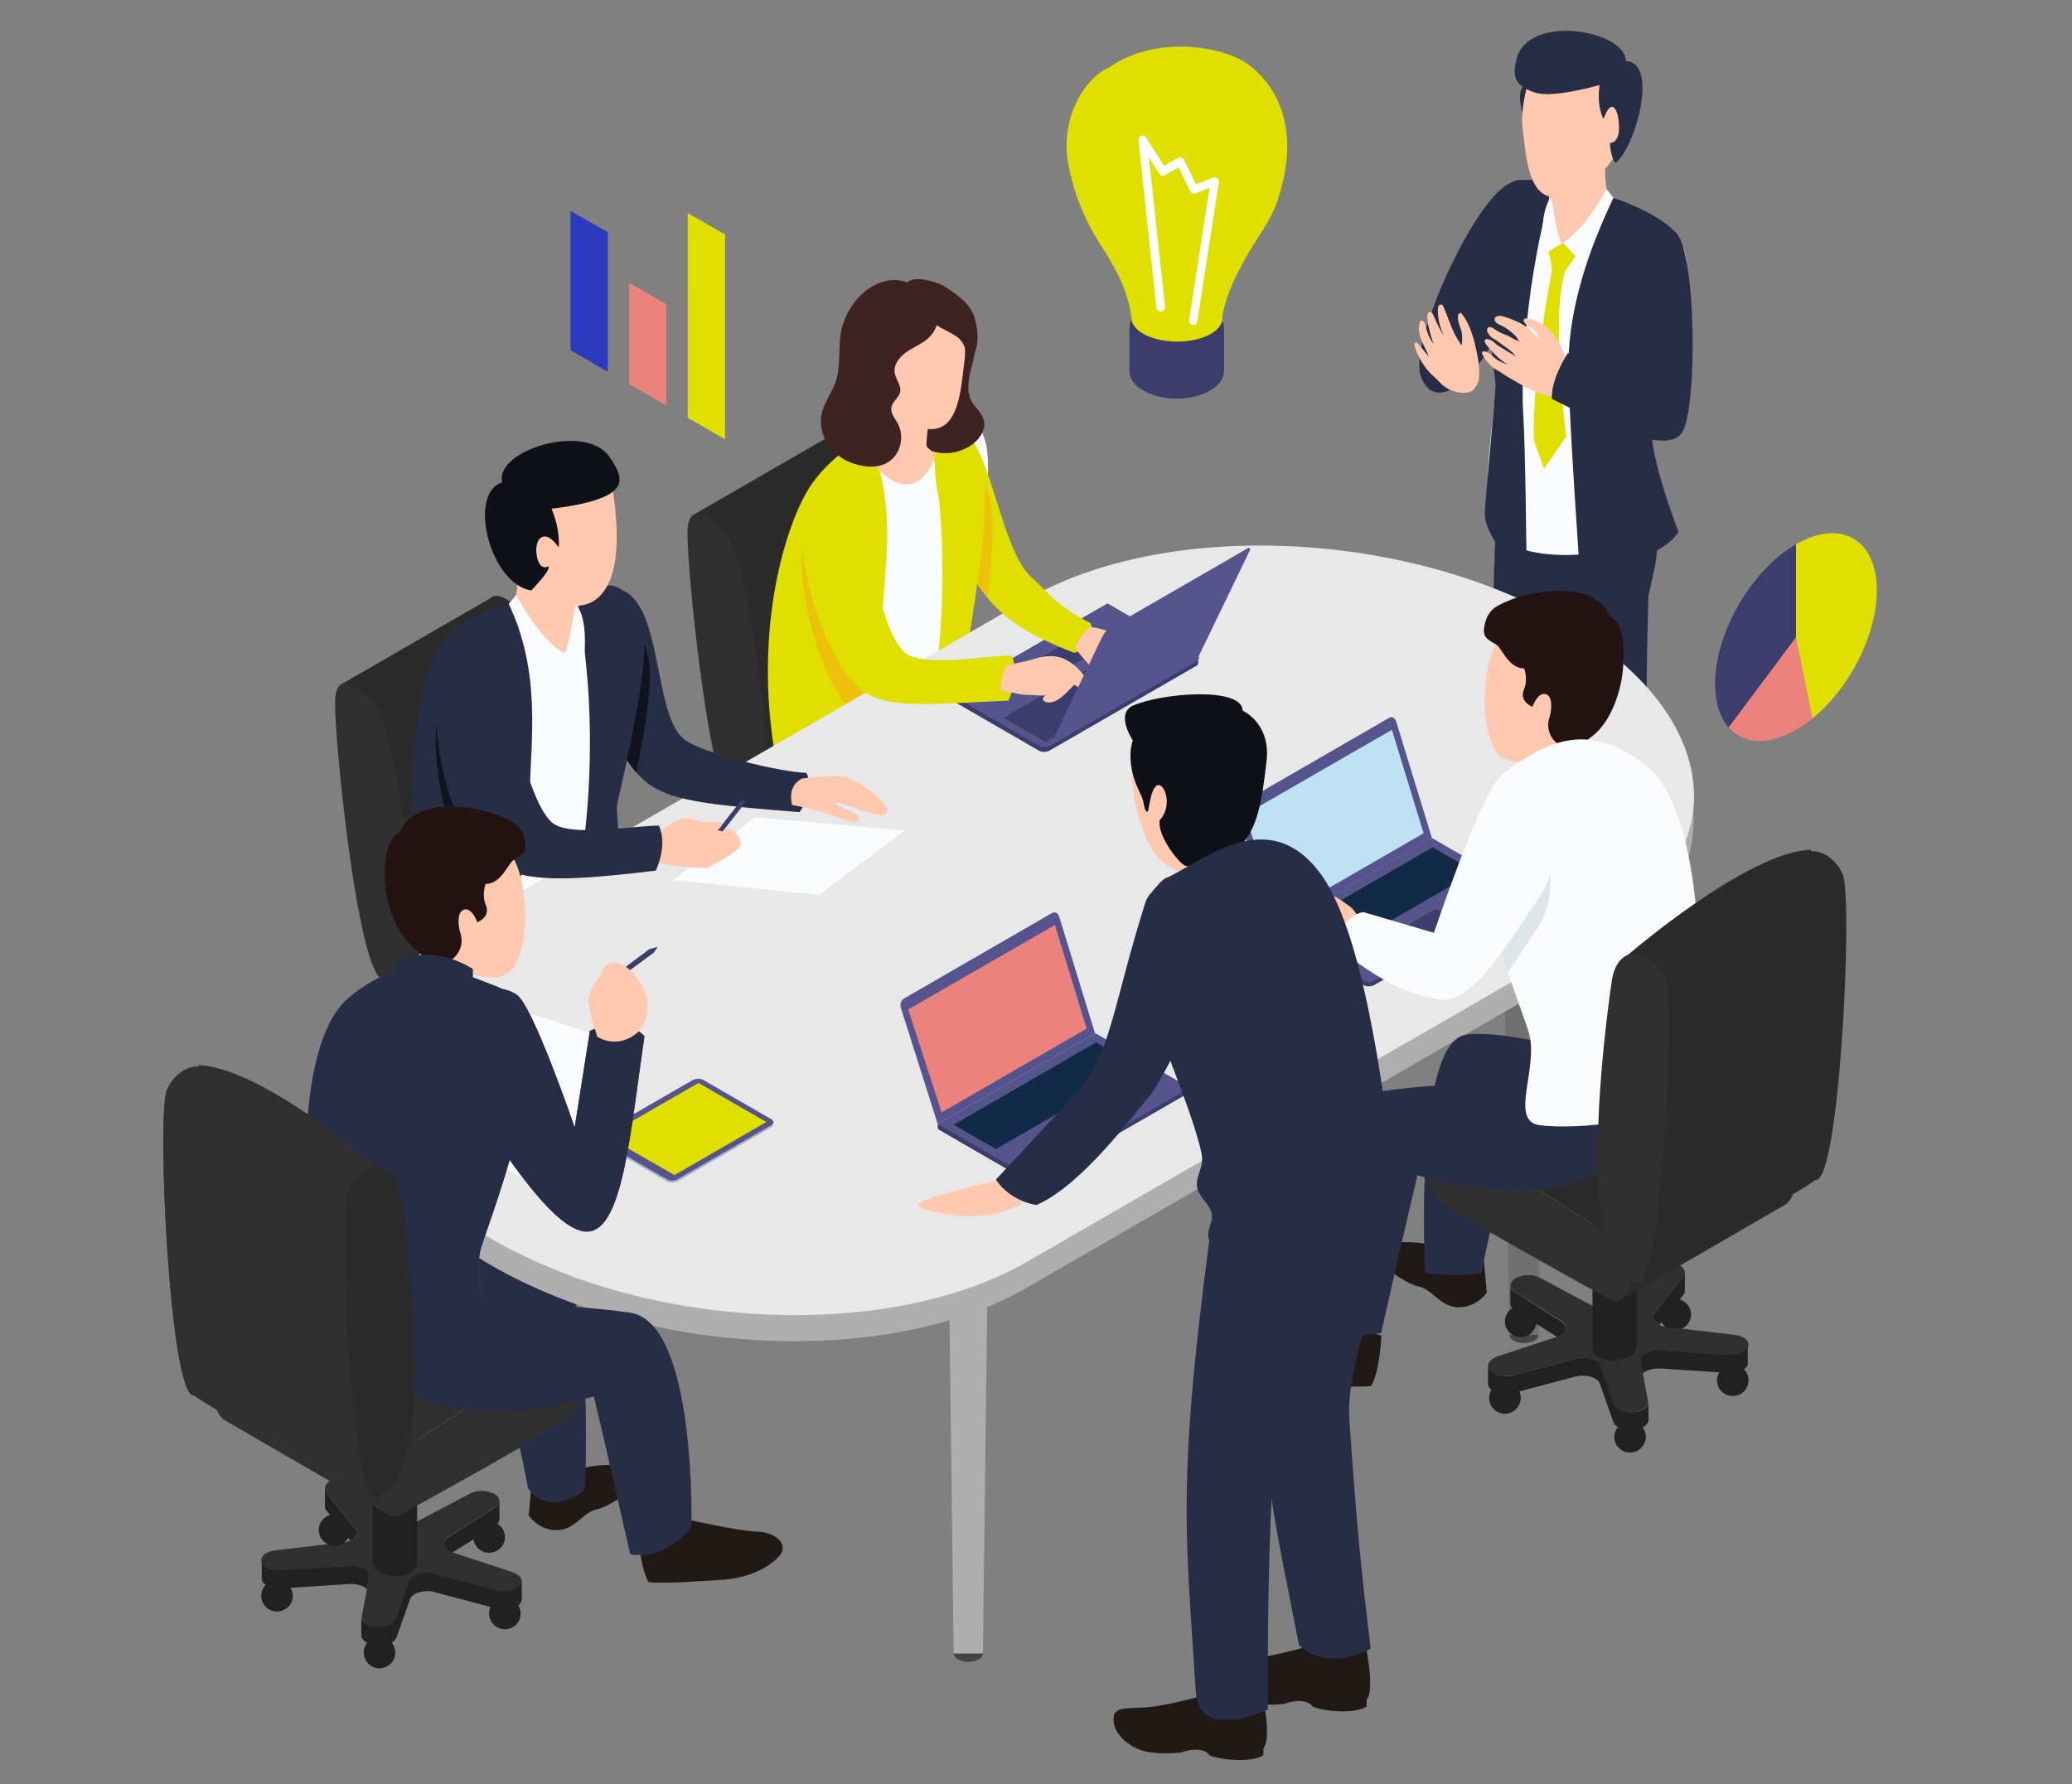 <?xml version="1.0" encoding="UTF-8"?> <!-- Generator: Adobe Illustrator 23.0.4, SVG Export Plug-In . SVG Version: 6.00 Build 0) --> <svg xmlns="http://www.w3.org/2000/svg" xmlns:xlink="http://www.w3.org/1999/xlink" id="Capa_1" x="0px" y="0px" viewBox="0 0 843 726" style="enable-background:new 0 0 843 726;" xml:space="preserve"><rect x="0" y="0" width="843" height="726" fill="#808080" stroke="none"/> <style type="text/css"> .st0{clip-path:url(#SVGID_2_);} .st1{fill-rule:evenodd;clip-rule:evenodd;fill:#211915;} .st2{fill:none;} .st3{fill-rule:evenodd;clip-rule:evenodd;fill:#303030;} .st4{fill-rule:evenodd;clip-rule:evenodd;fill:#212121;} .st5{fill-rule:evenodd;clip-rule:evenodd;fill:#3C3C6D;} .st6{fill-rule:evenodd;clip-rule:evenodd;fill:#282D46;} .st7{fill-rule:evenodd;clip-rule:evenodd;fill:#2B2B2B;} .st8{fill-rule:evenodd;clip-rule:evenodd;fill:#F9FBFC;} .st9{fill-rule:evenodd;clip-rule:evenodd;fill:#DFDF00;} .st10{fill-rule:evenodd;clip-rule:evenodd;fill:#FBD15B;} .st11{fill-rule:evenodd;clip-rule:evenodd;fill:#EDC00C;} .st12{fill:#3C3C6D;} .st13{fill-rule:evenodd;clip-rule:evenodd;fill:#56548C;} .st14{fill-rule:evenodd;clip-rule:evenodd;fill:#FFC8AF;} .st15{fill-rule:evenodd;clip-rule:evenodd;fill:#0F1119;} .st16{fill-rule:evenodd;clip-rule:evenodd;fill:#11141E;} .st17{fill:#83C9FF;} .st18{fill:#444444;} .st19{fill:#6F7070;} .st20{fill:#AEAEAF;} .st21{fill:#E8E8E8;} .st22{fill-rule:evenodd;clip-rule:evenodd;fill:#BEE1F4;} .st23{fill-rule:evenodd;clip-rule:evenodd;fill:#112B46;} .st24{fill:#F9FBFC;} .st25{fill:#A5B7C6;} .st26{fill:#56548C;} .st27{fill:#DFDF00;} .st28{fill:#FFC8AF;} .st29{fill-rule:evenodd;clip-rule:evenodd;fill:#46467C;} .st30{fill-rule:evenodd;clip-rule:evenodd;fill:#231313;} .st31{fill-rule:evenodd;clip-rule:evenodd;fill:#DCE6EA;} .st32{fill-rule:evenodd;clip-rule:evenodd;fill:#EC827D;} .st33{fill-rule:evenodd;clip-rule:evenodd;fill:#3F2323;} .st34{fill-rule:evenodd;clip-rule:evenodd;fill:#2B3BBD;} .st35{fill:#FFFFFF;} </style> <g> <defs> <rect id="SVGID_1_" x="-0.5" y="2.5" width="843.5" height="724.5"></rect> </defs> <clipPath id="SVGID_2_"> <use xlink:href="#SVGID_1_" style="overflow:visible;"></use> </clipPath> <g class="st0"> <g id="XMLID_13_"> <path id="XMLID_228_" class="st1" d="M603.5,510.7c-2.1-1.9-7.9-0.3-19.4-3.6c-11.5-3.3-23.3-1-25.3,1.8 c-2,2.8,12.7,13.6,18.3,14.6c5.6,1,8.9,8.5,16.4,8.5c7.5,0,11.4-6,11.4-6L603.5,510.7z"></path> <path id="XMLID_227_" class="st1" d="M278.5,618.1c0,0,22.4,5.1,29.6,5.2c7.2,0.1,13.3,5.2,8.8,10.1c-4.5,4.9-12.8,8.8-22.9,9.5 c-10.1,0.6-24.4,1.7-30.2,0.9c-3.7-6.7-4.1-20.5-4.1-20.5L278.5,618.1z"></path> <path id="XMLID_226_" class="st1" d="M543.2,538.3c0,0-22.4,5.1-29.6,5.2c-7.2,0.1-13.3,5.2-8.8,10.1c4.5,4.9,12.8,8.8,22.9,9.5 c10.1,0.6,24.4,1.7,30.2,0.9c3.7-6.7,4.1-20.5,4.1-20.5L543.2,538.3z"></path> <path id="XMLID_225_" class="st1" d="M216.5,601.4c2.1-1.9,7.9-0.3,19.4-3.6c11.5-3.3,23.3-1,25.3,1.8c2,2.8-12.7,13.6-18.3,14.6 s-8.9,8.5-16.4,8.5c-7.5,0-11.4-6-11.4-6L216.5,601.4z"></path> <g id="XMLID_209_"> <line id="XMLID_224_" class="st2" x1="210.2" y1="625.8" x2="210.2" y2="625.5"></line> <g id="XMLID_215_"> <path id="XMLID_223_" class="st3" d="M212.3,643.5c0,0.6-0.3,1.3-0.8,1.9c-0.7,0.8-1.9,1.4-3.2,1.8c-1.9,0.6-4.1,0.6-6.2,0.1 l-25.3-6.7c-4.2-1.1-9.1,0.3-10,2.9l-5.5,15.6c-0.7,1.9-3.6,3.3-7,3.3c-0.4,0-0.8,0-1.1,0c-2.2-0.2-4.1-1-5.1-2 c-0.5-0.5-0.8-1.1-0.9-1.7v-0.1c0-0.3,0-0.5,0-0.8l2.1-11.1l0.9-4.8c0.5-2.7-3.4-4.9-8-4.6l-27.9,1.8c-0.3,0-0.5,0-0.8,0 c-1.2,0-2.3-0.2-3.3-0.5c-2-0.6-3.4-1.7-3.8-3c-0.6-2.2,1.9-4.3,5.6-4.7l27.4-3.2c1.2-0.1,2.3-0.4,3.1-0.8 c2.4-1.1,3.4-3.1,1.9-4.9l-9.7-12.2l-1.9-2.5c-0.4-0.5-0.6-0.9-0.6-1.4c0-0.1,0-0.2,0-0.3c0-1.5,1.4-3,3.9-3.7 c3.4-1,7.6-0.3,9.5,1.7l13.9,14.1c2.3,2.3,7.7,2.8,11.1,1l20.6-10.9c1.4-0.7,3.1-1.1,4.8-1.1c1.8,0,3.7,0.4,5.1,1.2 c1.5,0.9,2.2,2,2.1,3.1c-0.1,0.9-0.7,1.9-1.9,2.6l-1.6,1l-17.2,10.8c-3.1,1.9-2.2,5,1.6,6.3c0,0,0.1,0,0.2,0.1l24.3,8 C211,640.7,212.3,642.1,212.3,643.5z"></path> <path id="XMLID_222_" class="st4" d="M142.5,626.9l-9.7-12.2c-0.4-0.5-0.6-0.9-0.6-1.4v-7.3c0.1,0.5,0.3,0.9,0.6,1.4l1.9,2.5 l9.7,12.2C145.9,623.7,144.9,625.7,142.5,626.9z"></path> <path id="XMLID_221_" class="st5" d="M190.6,627.4c0-0.1,0-0.2,0-0.3c0-0.1,0-0.3,0-0.4V627.4z"></path> <path id="XMLID_220_" class="st4" d="M150.2,641.9l-0.9,4.8c-1.4-1.4-4.1-2.2-7-2.1l-27.9,1.8c-0.3,0-0.5,0-0.8,0 c-3.5,0-6.6-1.5-7.1-3.5v-7.4c0.4,1.4,1.8,2.5,3.8,3c1,0.3,2.1,0.5,3.3,0.5c0.3,0,0.5,0,0.8,0l27.9-1.8 C146.9,637,150.8,639.2,150.2,641.9z"></path> <path id="XMLID_219_" class="st5" d="M164.8,655.8v1.3C164.6,656.7,164.6,656.3,164.8,655.8z"></path> <path id="XMLID_218_" class="st4" d="M212.3,643.5v7.4c0,0.6-0.3,1.2-0.8,1.8c-1.7,2-5.9,2.8-9.4,1.9l-25.3-6.7 c-4.2-1.1-9.1,0.3-10,2.9l-5.5,15.6c-0.7,1.9-3.6,3.3-7,3.3c-0.4,0-0.8,0-1.2-0.1c-3.3-0.3-5.8-1.9-6.1-3.8c0,0,0-0.3,0-0.7 v-6.6c0.1,0.6,0.4,1.2,0.9,1.7c1.1,1.1,2.9,1.8,5.1,2c0.4,0,0.8,0,1.1,0c3.4,0,6.3-1.4,7-3.3l5.5-15.6c0.9-2.6,5.8-4,10-2.9 l25.3,6.7c2.1,0.6,4.3,0.5,6.2-0.1c1.3-0.4,2.5-1,3.2-1.8C212,644.8,212.3,644.2,212.3,643.5z"></path> <path id="XMLID_217_" class="st4" d="M203.2,611v7.2c0,1-0.6,2-1.9,2.8l-17.2,10.8c-3.9-1.3-4.7-4.4-1.6-6.3l17.2-10.8l1.6-1 C202.5,612.9,203.1,611.9,203.2,611z"></path> <line id="XMLID_216_" class="st2" x1="190.6" y1="627.4" x2="190.6" y2="627.4"></line> </g> <path id="XMLID_214_" class="st4" d="M211.8,657.1c-0.2,3.5-3.3,6.1-6.8,5.9c-3.5-0.2-6.2-3.3-6-6.8c0.2-3.5,3.3-6.1,6.8-5.9 C209.4,650.6,212.1,653.6,211.8,657.1z"></path> <path id="XMLID_213_" class="st4" d="M160.8,673c-0.2,3.5-3.3,6.1-6.8,5.9c-3.5-0.2-6.2-3.3-6-6.8c0.2-3.5,3.3-6.1,6.8-5.9 C158.4,666.4,161.1,669.5,160.8,673z"></path> <path id="XMLID_212_" class="st4" d="M119.1,649.9c-0.2,3.5-3.3,6.1-6.8,5.9c-3.5-0.2-6.2-3.3-6-6.8c0.2-3.5,3.3-6.1,6.8-5.9 C116.7,643.4,119.3,646.4,119.1,649.9z"></path> <path id="XMLID_211_" class="st4" d="M142.5,623.1c-0.2,3.5-3.3,6.1-6.8,5.9c-3.5-0.2-6.2-3.3-6-6.8c0.2-3.5,3.3-6.1,6.8-5.9 C140.1,616.6,142.7,619.6,142.5,623.1z"></path> <path id="XMLID_210_" class="st4" d="M205.4,626c-0.2,3.5-3.3,6.1-6.8,5.9c-3.5-0.2-6.2-3.3-6-6.8c0.2-3.5,3.3-6.1,6.8-5.9 C203,619.4,205.7,622.5,205.4,626z"></path> </g> <path id="XMLID_208_" class="st4" d="M169.7,635.6c0,8.4-18,6.8-18,0v-58.7h18V635.6z"></path> <path id="XMLID_207_" class="st5" d="M147.7,523.8c0,0,51.5-17.7,73.3-15.1c21.8,2.6,16.9,97,16.9,97s-11.6,2-23,0 c-4.9-26.2-12.8-55-12.8-55s-47.4,13.7-54.5,6.9C140.6,550.6,147.7,523.8,147.7,523.8z"></path> <path id="XMLID_206_" class="st6" d="M147.7,523.8c0,0,51.5-17.7,73.3-15.1c21.8,2.6,16.9,97,16.9,97c-1.8,3.5-16,10.8-23,0 c-4.9-26.2-12.8-55-12.8-55s-47.4,13.7-54.5,6.9C140.6,550.6,147.7,523.8,147.7,523.8z"></path> <g id="XMLID_203_"> <path id="XMLID_205_" class="st3" d="M232,576.5c-4.6,4.3-59.4,34.6-69.6,40.2c-1.3,0.7-2.8,0.8-4,0c0,0,0,0,0,0l0,0 c-5.7-3.6-8.5-16.5,2.5-24.7c3.2-2.4,61.6-41.7,70.9-39h0c0.1,0,0.2,0.1,0.3,0.1c0.3,0.1,0.6,0.3,0.8,0.6 C237.3,557.4,236.7,572,232,576.5z"></path> <path id="XMLID_204_" class="st3" d="M231.7,553c-9.3-2.7-67.7,36.6-70.9,39c-11,8.2-8.2,21.1-2.5,24.7l-64.9-37.6l-2.2-1.3 l-0.1,0c-5.1-4.3-7.1-16.3,3.3-24.1c3.3-2.4,63-42.6,71.2-38.9l0.6,0.3L231.7,553z"></path> </g> <g id="XMLID_200_"> <path id="XMLID_202_" class="st7" d="M375.6,286.4c-1.7-13.8-8.2-97.4-20.4-107c0,0-8.3-8.8-12.1-5.1l0,0l-60.8,35.1l2.8,37.8 l26.4,86.5l58.9-34l0,0C374.2,298.6,376.5,293.7,375.6,286.4z"></path> <path id="XMLID_201_" class="st3" d="M293.6,215c12.2,9.5,18.7,93.1,20.4,107c1.7,13.8-8.2,19.4-17.2,5.3 c-9-14.1-17.1-93.8-17.1-110.4C279.8,200.3,293.6,215,293.6,215z"></path> </g> <path id="XMLID_199_" class="st8" d="M392.2,169.1c-17-0.8-45.9,19.3-58.9,35.8c-13.1,16.5-5,34.4-0.6,52 c4.4,17.7-2.4,61.9-2.4,66.1c20.1,13.5,68.6,15.4,74.2-4.5c2.4-21.7-13.5-44.5-13.7-57.2C391.5,234.1,414.7,177.3,392.2,169.1z"></path> <path id="XMLID_198_" class="st9" d="M377.3,173.1c8.8,38.4,6.1,80,4.1,96.3c-2,16.3-2.3,70.5-2.3,70.5 c13.1-6.6,19.4-18.9,19.7-24.5c0.3-5.6-4.8-52.6-4.4-56.4c0.4-3.8,7-40.1,6.3-59.8c-0.7-19.7-8.1-22.6-8.1-22.6l-16.8-7.5 L377.3,173.1z"></path> <path class="st10" d="M378.8,182.7l2.3,1c-0.3,1.2-0.5,2.4-0.6,3.7c0-0.2-0.1-0.5-0.1-0.7L378.8,182.7z"></path> <path id="XMLID_197_" class="st9" d="M352.7,177.1c13.1,28,6.8,53.6,6.2,76.7c-0.6,23-12.5,87.7-12.5,87.7 c-22.9-5.7-25.7-21.1-30.1-28.9c-10.6-53.8,2.8-97.6,12.7-113.7C336.8,186.1,352.7,177.1,352.7,177.1z"></path> <path class="st11" d="M338.4,212.7c-21.2-5.3-10.5,44.7-0.1,64.6c5.3,10,9.4,15.9,15.8,19.1c2.1-13.5,3.9-27.3,4.6-37.1 C353.3,241.2,349.1,218,338.4,212.7z"></path> <polygon id="XMLID_196_" class="st12" points="250.9,394.7 262.8,386.3 266.8,386.3 265.1,388.9 252.3,397.7 "></polygon> <g id="XMLID_193_"> <path id="XMLID_195_" class="st7" d="M232.1,355.5c-1.7-13.8-8.2-97.4-20.4-107c0,0-8.3-8.8-12.1-5.1l0,0l-60.8,35.1l2.8,37.8 l26.4,86.5l58.9-34l0,0C230.7,367.8,233,362.8,232.1,355.5z"></path> <path id="XMLID_194_" class="st3" d="M150.2,284.2c12.2,9.5,18.7,93.1,20.4,107c1.7,13.8-8.2,19.4-17.2,5.3 c-9-14.1-17.1-93.8-17.1-110.4C136.3,269.4,150.2,284.2,150.2,284.2z"></path> </g> <path id="XMLID_192_" class="st6" d="M613.6,75c-14.1,7-40.1,64.2-35.7,77.6c4.4,13.4,16.5,6,24.7-5.7 c11.4-16.3,22.8-51.6,21.4-60.4C622.6,77.7,613.6,75,613.6,75z"></path> <g id="XMLID_174_"> <g id="XMLID_178_"> <g id="XMLID_180_"> <path id="XMLID_191_" class="st13" d="M617.1,371.8c0,0-21.9,25.6-27.7,27.3c-5.8,1.7-0.6,7.7,3.9,8.2s18.7-0.1,22.9-4.2 c4.2-4.1,15.9-8.4,15.9-8.4c0-13.3-3.2-21.6-3.2-21.6L617.1,371.8z"></path> <path id="XMLID_190_" class="st6" d="M609.5,191.1c0,0-2.8,56.6-1.8,75.2c1,18.6,5.6,110.7,5.6,110.7c12,2.6,19.6,0,19.6,0 c3.9-70.6,3.8-91,5-101.5c1.1-10.5,2.5-41,2.5-41c8.4-17.5-0.4-40.2-4.6-45.7C631.6,183.3,609.5,191.1,609.5,191.1z"></path> <path id="XMLID_189_" class="st13" d="M652.9,396.1c-0.7,10.3-4.5,22.5-5.4,28.7c-0.9,6.2,1.3,9.7,2.7,11.7 c1.4,2,18.9-3.8,21.3-10.5c2.4-6.7-2.5-12.6-2.9-25.3C663,390.6,652.9,396.1,652.9,396.1z"></path> <path id="XMLID_188_" class="st6" d="M627.6,195.5c0,0,3,51.5,7.8,68.7c4.7,17.2,9,67.5,11,76.3s4.5,63,4.5,63 c10.9,2.7,19.4,0,19.4,0c-0.2-50.8,1-92,0-106c-1-13.9,0.4-55.2,0.4-55.2c4.5-19.2,4.8-21.7,0-34.4 C666,195.1,645.5,185,627.6,195.5z"></path> <path id="XMLID_187_" class="st8" d="M617.7,73.3c15.8-0.7,52.4,7.5,64.5,22.9c12.1,15.4-5.4,42.5-9.6,58.9s1.9,57.5,1.9,61.4 c-18.7,12.4-63.8,14-68.8-4.5c-2.1-20.1,2.5-44,2.8-55.8C607.8,130.9,596.8,80.8,617.7,73.3z"></path> <path id="XMLID_186_" class="st6" d="M631.3,77c-10.2,35.7-12.6,75.8-11.6,90.9c1,15.2,1.4,64.1,1.4,64.1 c-11.8-6.2-17-17.6-17-22.8s4.5-49.5,4.3-53.1c-0.1-3.6-6-44.3-4.3-62.5c1.7-18.3,13.6-20.4,13.6-20.4h15.2L631.3,77z"></path> <path id="XMLID_185_" class="st6" d="M621.5,34c-7,2.2,0,18,0,18V34z"></path> <path id="XMLID_184_" class="st14" d="M621.1,36c0,0-2.6,9.3-1.6,16.5s1.6,21.5,8,26.1c6.4,4.6,15.5-0.7,21.6-5.9 c6.1-5.1,12.5-14.6,12.6-26.1c0.1-11.5-4.3-25.5-20.9-24.8C624.3,22.6,621.1,36,621.1,36z"></path> <path id="XMLID_183_" class="st14" d="M653.2,62.5c0,0-1.3,14.8,2.6,20.2c0.3,3.6-10.1,19-20.5,16.3c-6-1.6-5.3-8.6-5.3-8.6 c0.6-5.4,0-18.3,0-18.3L653.2,62.5z"></path> <path id="XMLID_182_" class="st6" d="M617.1,23.7c-2.4,8.5,0.3,11.6,7.5,14c7.2,2.4,26.2-3.1,26.2-3.1 c-1.3,9.1,1.6,13.8,1.6,13.8c3.2-8.9,6-4.4,6.3,2.8c0.3,7.2-3.7,7-3.7,7c0.3,6,2.2,8.1,2.2,8.1c7.7-5.3,18.1-40.7,4.3-41.5 C661.2,12.3,622.1,5.5,617.1,23.7z"></path> <path id="XMLID_181_" class="st6" d="M656.4,80.4c-12.3,25.9-18.7,49.6-18.3,70.9c0.4,21.4,4.8,83.6,4.8,83.6 c21.3-5.2,35.8-11.2,40-18.5c-9.1-24.1-12.5-40.3-10.6-47.1c1.9-6.8,18-59.1,9.6-74.6C674,86.2,656.4,80.4,656.4,80.4z"></path> </g> <path id="XMLID_179_" class="st8" d="M653.7,76.9c0.1,0.4,2.7,3.5,2.7,3.5s-5.3,11.6-7.3,16.8s-7,9.4-7,9.4l-6.9-7.5 C644.8,94,653.7,76.9,653.7,76.9z"></path> </g> <path id="XMLID_177_" class="st8" d="M630.9,80.7c0.6-0.8,2.1,14.5,4.4,18.4c-4.4,4.2-7.1,5.3-7.1,5.3S625.6,87.2,630.9,80.7z"></path> <path id="XMLID_176_" class="st9" d="M635.9,98.8l-5.9,3.6c1.4,4.8,1.4,7.8,1.4,7.8h5.5l4.1-5.9L635.9,98.8z"></path> <path id="XMLID_175_" class="st9" d="M631.4,110.2c-8.2,42.6-7.4,68.9-7.4,68.9l4.2,11.7l9-13.1c0,0-6.5-50-0.3-67.5 C633.5,108,631.4,110.2,631.4,110.2z"></path> </g> <path id="XMLID_173_" class="st8" d="M248.7,238.3c-17-0.8-54.2,10.9-67.3,27.3c-13.1,16.5,3.4,42.8,7.8,60.4 c4.4,17.7-2.4,61.9-2.4,66.1c20.1,13.5,68.6,15.4,74.2-4.5c2.4-21.7-13.5-44.5-13.7-57.2C248.1,303.3,271.2,246.5,248.7,238.3z"></path> <path id="XMLID_172_" class="st6" d="M233.9,242.2c8.8,38.4,6.1,80,4.1,96.3c-2,16.3-2.3,70.5-2.3,70.5 c13.1-6.6,19.4-18.9,19.7-24.5c0.3-5.6-4.8-52.6-4.4-56.4c0.4-3.8,12-48.2,11.3-67.9c-0.7-19.7-13.5-22-13.5-22l-16.4-0.1 L233.9,242.2z"></path> <path id="XMLID_171_" class="st14" d="M249.2,198.4c0,0,1.5,9.9,1.7,17.7c0.3,12.7-1.9,23.2-8.8,28.1c-6.9,4.9-19.5,1.7-26-3.9 c-6.5-5.6-10.5-18.4-10.6-30.7c-0.1-12.3,4.8-27.4,22.6-26.6C245.9,183.8,249.2,198.4,249.2,198.4z"></path> <path id="XMLID_170_" class="st14" d="M210.6,226.5c0,0,1.3,15.9-2.9,21.7c-0.3,3.9,10.8,20.5,22,17.7c6.5-1.7,5.8-9.2,5.8-9.2 c-0.7-5.8,0.1-19.8,0.1-19.8L210.6,226.5z"></path> <path id="XMLID_169_" class="st15" d="M247.8,185.7c-9.9-13.8-46.6-2.4-43.5,10.6c-14.2,4.5-5,41.2,11.8,44c0,0,7.8-7.8,7.1-9.8 c-1.6,0.7-3.7,0.7-4.7-3.8c-1.6-7.5,3.1-12.4,8.8-3.9c0,0,0.9-6.7-2.9-15.8c0,0,19-1.8,25.2-7.1 C252.9,197,253.4,193.5,247.8,185.7z"></path> <path id="XMLID_168_" class="st6" d="M207,245.7c13.1,28,9.1,54.2,8.5,77.2c-0.6,23-12.5,87.7-12.5,87.7 c-22.9-5.7-25.7-21.1-30.1-28.9c-10.6-53.8-3.6-103,6.3-119.1C187,249.9,207,245.7,207,245.7z"></path> <path class="st16" d="M215.1,328.9c-6.7-19-12.4-45.3-23.7-50.8c-21.2-5.3-14.9,47.7-4.5,67.6c6.3,12.1,12.7,18.7,23.2,21.8 C212.4,353.6,214.4,339.2,215.1,328.9z"></path> <path id="XMLID_167_" class="st8" d="M210,242c-0.1,0.5-3,3.7-3,3.7s5.7,12.6,7.7,18.1c2,5.5,7.5,10.2,7.5,10.2l7.5-8.1 C219.4,260.5,210,242,210,242z"></path> <path id="XMLID_166_" class="st8" d="M234.5,246.1c-0.7-0.9-2.4,15.7-4.9,19.8c4.7,4.5,7.6,5.7,7.6,5.7S240.2,253.2,234.5,246.1z "></path> <g id="XMLID_131_"> <polygon id="XMLID_165_" class="st17" points="206,391 394.6,499.9 628.1,365 439.5,256.1 "></polygon> <g id="XMLID_163_"> <path id="XMLID_164_" class="st17" d="M219.9,394.3c-3.2,1.8-8.3,1.8-11.5,0c-3.2-1.8-3.2-4.8,0-6.7c3.2-1.8,8.3-1.8,11.5,0 C223.1,389.5,223.1,392.5,219.9,394.3z"></path> </g> <g id="XMLID_159_"> <path id="XMLID_162_" class="st17" d="M625.8,368.3c-3.2,1.8-8.3,1.8-11.5,0c-3.2-1.8-3.2-4.8,0-6.7c3.2-1.8,8.3-1.8,11.5,0 C628.9,363.5,628.9,366.5,625.8,368.3z"></path> <path id="XMLID_161_" class="st18" d="M624.2,545.6c-2.3,1.3-6.1,1.3-8.4,0c-2.3-1.3-2.3-3.5,0-4.9c2.3-1.3,6.1-1.3,8.4,0 C626.5,542.1,626.5,544.3,624.2,545.6z"></path> <polygon id="XMLID_160_" class="st19" points="611.8,365 614,543.2 625.9,543.2 628.1,365 "></polygon> </g> <g id="XMLID_155_"> <path id="XMLID_158_" class="st17" d="M399.8,498.1c-3.2,1.8-8.3,1.8-11.5,0c-3.2-1.8-3.2-4.8,0-6.7c3.2-1.8,8.3-1.8,11.5,0 S402.9,496.2,399.8,498.1z"></path> <path id="XMLID_157_" class="st18" d="M398.2,675.3c-2.3,1.3-6.1,1.3-8.4,0c-2.3-1.3-2.3-3.5,0-4.9c2.3-1.3,6.1-1.3,8.4,0 C400.5,671.8,400.5,674,398.2,675.3z"></path> <polygon id="XMLID_156_" class="st20" points="385.8,494.7 388,672.9 399.9,672.9 402.1,494.7 "></polygon> </g> <g id="XMLID_151_"> <path id="XMLID_154_" class="st17" d="M445,264.2c-3.2,1.8-8.3,1.8-11.5,0c-3.2-1.8-3.2-4.8,0-6.7c3.2-1.8,8.3-1.8,11.5,0 C448.1,259.3,448.1,262.3,445,264.2z"></path> <path id="XMLID_153_" class="st17" d="M443.4,441.4c-2.3,1.3-6.1,1.3-8.4,0c-2.3-1.3-2.3-3.5,0-4.9c2.3-1.3,6.1-1.3,8.4,0 C445.7,437.9,445.7,440.1,443.4,441.4z"></path> <polygon id="XMLID_152_" class="st17" points="431,260.8 433.2,439 445.1,439 447.3,260.8 "></polygon> </g> <g id="XMLID_137_"> <path id="XMLID_150_" class="st20" d="M689,324c-0.1,20.4-12.4,39.9-37.6,54.4L417.8,513.3c-55.8,32.2-153.3,28.2-217.8-9h0 c-34.5-19.9-52.5-45.3-53.3-69.6l0-0.1l0,10.7l0,0c0.7,24.3,18.7,49.7,53.3,69.7l0,0c64.5,37.2,162,41.3,217.8,9l233.6-134.9 c25.2-14.6,37.6-34.1,37.6-54.5l0,0L689,324L689,324z"></path> <path id="XMLID_149_" class="st21" d="M200.2,504.4L200.2,504.4c64.5,37.2,162,41.3,217.8,9l233.6-134.9 c25.2-14.6,37.6-34,37.6-54.4c0.1-24.8-17.9-50.9-53.3-71.3l0,0c-64.5-37.2-162-41.3-217.8-9L184.6,378.7 c-25.9,15-38.3,35.1-37.6,56.2C147.7,459.1,165.7,484.5,200.2,504.4z"></path> <g id="XMLID_139_"> <path id="XMLID_148_" class="st5" d="M617.7,363.3L582.6,343l-59.4,34.3l-4.6,0.7v1.2c0,0.5,0.2,0.9,0.6,1.1l35.8,20.7 c1.1,0.6,3,0.5,4.2-0.2l59.4-34.3c0.8-0.4,1.1-1,1-1.6v-2L617.7,363.3z"></path> <g id="XMLID_145_"> <path id="XMLID_147_" class="st13" d="M582.6,341.1l-64,36.9l-15-47.3c-0.4-1.4,0.1-3.1,1.2-3.7l60.4-34.9 c1.1-0.6,2.3,0,2.8,1.4L582.6,341.1z"></path> <polygon id="XMLID_146_" class="st22" points="579.2,339.1 520.1,373.2 506.6,331.4 566.3,297 "></polygon> </g> <g id="XMLID_140_"> <path id="XMLID_144_" class="st13" d="M618.8,364.6l-59.4,34.3c-1.3,0.7-3.2,0.8-4.2,0.2L518.6,378l64-36.9l36.5,21.1 C620.2,362.7,620,363.8,618.8,364.6z"></path> <path id="XMLID_143_" class="st13" d="M618.8,364.6l-59.4,34.3c-1.3,0.7-3.2,0.8-4.2,0.2L518.6,378l64-36.9l36.5,21.1 C620.2,362.7,620,363.8,618.8,364.6z"></path> <polygon id="XMLID_142_" class="st23" points="600.2,354.8 542.3,388.2 525.1,378.2 582.9,344.8 "></polygon> <path id="XMLID_141_" class="st5" d="M592.2,375.6l-13.8,8c-0.8,0.5-2,0.5-2.6,0.1l-6.6-3.8c-0.7-0.4-0.6-1.1,0.2-1.5l13.8-8 c0.8-0.5,2-0.5,2.6-0.1l6.6,3.8C593,374.4,592.9,375.1,592.2,375.6z"></path> </g> </g> <path id="XMLID_138_" class="st24" d="M187.9,466.9c1.5-2.9,29-54.2,29-54.2l40.7,13.3c0,0-23.9,63.3-27.2,62 C227.3,486.6,187.9,466.9,187.9,466.9z"></path> </g> <polygon id="XMLID_136_" class="st24" points="273.9,358.1 307.2,332.6 368.1,338 333.2,364.2 "></polygon> <g id="XMLID_132_"> <path id="XMLID_135_" class="st25" d="M314.7,456.6l-0.5,0c-0.1-0.1-0.2-0.1-0.3-0.2L286,440.4c-1.1-0.6-3-0.6-4.3,0.2 l-37.8,21.8c-0.2,0.1-0.4,0.3-0.5,0.4l-0.5,0l0,1l0,0c0,0.4,0.2,0.8,0.7,1l27.9,16.1c1.1,0.6,3,0.6,4.3-0.2l37.8-21.8 c0.7-0.4,1-0.9,1-1.4l0,0V456.6z"></path> <path id="XMLID_134_" class="st26" d="M271.5,480l-27.9-16.1c-1.1-0.6-1-1.8,0.3-2.5l37.8-21.8c1.3-0.7,3.2-0.8,4.3-0.2 l27.9,16.1c1.1,0.6,1,1.8-0.3,2.5l-37.8,21.8C274.6,480.6,272.6,480.7,271.5,480z"></path> <polygon id="XMLID_133_" class="st27" points="274.4,478.2 246.7,462.3 284.2,440.7 311.8,456.6 "></polygon> </g> </g> <g id="XMLID_128_"> <path id="XMLID_130_" class="st6" d="M253.6,240.4c15.9,7.1,12.3,49.5,24.4,60.2c6.9,6,40.7,13.8,50.1,13.9 c3.7,7.6-2.8,16-2.8,16c-57.7-4.6-61.8-6-75.1-29.3C239.8,283,232.4,235.5,253.6,240.4z"></path> <path id="XMLID_129_" class="st28" d="M326.3,316.8c0,0,15.6-1.9,18.5-0.5s9.6,5.4,11.5,7.3c1.9,1.9,7.8,6.9,2.8,8.1 c-1.6,0.4-10.1-2.2-12.4-3.3c-2.4-1.1-6.7-2.3-6.7-1.3c0,1.1,10.9,3.9,9.4,6.4c-1.4,2.2-4.1,0.6-11.8-2 c-7.7-2.6-15.3-3.9-15.3-3.9C321,322.1,322.7,318.8,326.3,316.8z"></path> </g> <g id="XMLID_124_"> <path id="XMLID_127_" class="st12" d="M301.4,325.9l-11.1,14.2c-0.3,0.4-0.3,1,0.2,1.3c0.4,0.3,1,0.3,1.3-0.2l11.1-14.2 c0.3-0.4,0.3-1-0.2-1.3C302.3,325.4,301.7,325.5,301.4,325.9"></path> <path id="XMLID_126_" class="st14" d="M280.6,333c5,2.5,13.3,0.9,13.3,1.9s-1.6,3.8-5.1,3.8C285.3,338.8,280.6,333,280.6,333z"></path> <path id="XMLID_125_" class="st14" d="M266.8,340.7c2.9-3.2,10.2-10.5,16.1-6.7c5.9,3.8,9.7,3.8,11.6,4.5 c1.9-2.9,4.8-0.6,6.7,3.5c1.9,4.1-10.5,9.2-12.4,10.8c-1.9,1.6-22-1.7-22-1.7V340.7z"></path> </g> <g id="XMLID_122_"> <path id="XMLID_123_" class="st6" d="M191.5,266c15.9,7.8,20.7,56.8,32.8,68.5c6.9,6.6,34.4,1.3,43.8,1.5 c3.7,8.3-1.3,18.3-1.3,18.3c-52.9,6.3-66.4,4.9-79.8-20.6C176.6,313.7,170.3,260.7,191.5,266z"></path> </g> <path id="XMLID_121_" class="st14" d="M636.7,145c-1.6-5.1-4.6-10-9-12.9c-1.2-0.8-2.5-1.4-3.8-1.9c-0.6-0.2-1.2-0.4-1.9-0.5 c-0.5,0-1.5-0.3-1.9,0.1c-0.3,0.2-0.2,0.7-0.1,1c0.5,1.2,1.8,1.9,3,2.6c2,1.2,2.8,2.9,3.4,4.8c-1.9-2-3.7-4.1-6-5.6 c-2.3-1.5-4.8-2.5-7.4-3.4c-1.1-0.4-2.3-0.8-3.5-0.6c-1.3,0.2-1.9,1.3-1,2.4c0.8,1,2.2,1.3,3.2,1.9c1.4,0.8,2.7,1.8,3.9,2.9 c0.6,0.5,1.2,1,1.6,1.7c0.3,0.4,0.7,1.4,1.2,1.6c-1.4-0.6-2.9-1.3-4.2-2.1c-1.2-0.7-2.5-1-3.7-1.6c-1.1-0.5-2.1-1.3-3.1-1.9 c-0.6-0.3-1.3-0.6-1.8-0.3c-0.4,0.2-0.6,0.7-0.6,1.2c0,0.5,0.2,0.9,0.5,1.3c0.6,1,1.5,1.9,2.6,2.4c0.9,0.5,1.7,1.2,2.6,1.8 c1.1,0.8,2.2,1.6,3.3,2.4c0.5,0.4,1,0.9,1.5,1.3c0.4,0.4,0.9,1.1,1.3,1.4c-2.2-1.2-4.4-2.5-6.4-3.8c-0.8-0.5-1.6-1-2.3-1.7 c-0.8-0.8-1.8-1.3-2.9-1.5c-0.3-0.1-0.6-0.1-0.8,0.1c-0.3,0.2-0.4,0.6-0.3,1c0.1,0.4,0.3,0.7,0.5,1c1.3,1.7,2.7,3.3,4.3,4.8 c1.4,1.3,3.4,3.1,5.3,3.6c-2.7-0.7-5-1.7-7-3.6c-0.9-0.9-2-1.7-3.2-1.9c-0.4,0-0.8,0-1,0.3c-0.2,0.3,0,0.8,0.2,1.1 c1.4,2.4,3.5,5.1,6,6.3c1.4,0.7,2.6,1.7,3.9,2.5c1.4,0.8,2.9,1.6,4.3,2.5c3.3,2,7.5,4.1,11.3,5.1c1.1,0.3,2.2,0.5,3.3,0.4 c1.2,0,1.8-0.3,2.7-1c1.6-1.3,2.6-3.3,3-5.2c0.5-2.4,0.3-4.9-0.1-7.2C637.2,146.9,637,145.9,636.7,145z"></path> <path id="XMLID_120_" class="st14" d="M601.5,147.1c-1.1-6.4-2.6-13.9-6.6-19.2c-0.2-0.2-0.4-0.5-0.6-0.5 c-0.6-0.2-1.1,0.6-1.1,1.3c-0.2,1.9,0.6,3.7,1.2,5.4c0.6,1.9,0.6,4.2,0.3,6.5c-0.1-0.2-0.3-0.4-0.4-0.6c-3.2-4.2-4.8-10-6.9-14.9 c-0.2-0.6-0.6-1.2-1.2-1.2c-0.9,0-1.2,1.1-1.2,2c0,3.9,0.8,7.4,2.6,10.9c-1.7-2.6-3.2-5.4-4.3-8.3c-0.3-0.7-0.7-1.5-1.4-1.6 c-3.1-0.2,0.8,11.7,1.4,13.2c-1.6-2.2-2.7-4.7-3.3-7.4c-0.1-0.5-0.2-1.1-0.5-1.5c-0.3-0.5-1.1-1-1.6-0.5 c-0.4,0.5-0.5,1.7-0.6,2.3c-0.1,1.8,0.3,3.5,0.9,5.1c0.9,2.4,2.3,4.6,3.1,7c-1.4-1.7-2.7-3.3-4.1-5c-0.3-0.4-0.7-0.7-1.1-0.7 c-0.6,0.1-0.8,0.9-0.6,1.5c1.3,3.8,3.2,7.4,5.9,10.4c1.3,1.5,2.9,2.6,4.2,4.1c1.3,1.5,3,2.7,4.8,3.4c1.9,0.8,4,1.2,6,1 c1.6-0.1,2.5-0.5,3.5-1.7c0.8-1.1,1.6-2.4,1.8-3.7C601.9,151.9,601.9,149.5,601.5,147.1z"></path> <path id="XMLID_119_" class="st6" d="M637.9,143.7l26.2,8.9c-2.6-34.4,3.5-71,17.8-57.8c8.3,7.6,8.8,71.8,2.4,81.3 c-6.4,9.5-33.8-4.1-52.9-13.8C630.9,154.1,637.9,143.7,637.9,143.7z"></path> <g id="XMLID_116_"> <path id="XMLID_118_" class="st14" d="M171.1,336.3c6.5-1.1,15.4-1.3,21.7,0.6c10.6,3.1,16.4,9.9,18.9,19.9 c2.6,10.1,3.3,27-2.5,36.4c-3.6,5.9-11.7,4.8-17.4,3.2c-7-1.8-16.1-4.9-21.8-9.2c-8-6-12.2-19.2-12.6-28.7 C156.9,350.4,161.1,337.9,171.1,336.3"></path> <path id="XMLID_117_" class="st13" d="M162.8,338.2c-6.3,4.2-5.9,13.8-5.5,20.4c0.5,9.5,4.7,22.7,12.6,28.7 c4.4,3.3,4.6,3.7,10.5,5.5c0.5-0.3,1.9-1.2,3.4-2.3c3.3-2.4,4.8-6.6,3.6-10.5c-1.2-3.8-1.3-8.4,0.9-9.6c3.5-1.9,5.9,4.9,5.9,4.9 c2-0.8,5.2-3.1,3.4-7.2c-1.7-4.1,0-8.4,0-8.4c6.3,0.1,9.2-8.4,11.2-9.6c4.2-2.4,5.7-3.3,5-7.4c-0.4-2.6-1.5-5.3-3.5-7.1 c-2.2-2.1-9.7-4.9-12.6-5.6C180.3,325.7,166.8,328.8,162.8,338.2z"></path> </g> <path id="XMLID_115_" class="st13" d="M201.7,401.3c-15.7-5.8-33.8-16.2-59.2,4.2c-25.4,20.3-18.4,102.6-12.2,121.5 c6.3,18.8,48.4,20.4,61,18.7c12.6-1.7,0.2-23.4,4.4-37.7C199.9,493.5,232.9,412.9,201.7,401.3z"></path> <path id="XMLID_114_" class="st13" d="M210.1,404.7c6.6,4,23.7,54.1,23.7,54.1l6.2-39.3c0,0,14-6.7,22.2,2.2 c-5.6,38.1-8.6,77.2-22.2,79.4c-13.6,2.2-35.9-33.9-48-51.6C180,431.9,190,392.4,210.1,404.7z"></path> <polygon id="XMLID_113_" class="st12" points="251.4,395.9 264.2,386.3 267.5,385.4 266,387.6 252.3,397.7 "></polygon> <path id="XMLID_112_" class="st14" d="M242.9,421.8c0-1.2-4.9-13.2-2.9-17.7c2-4.5,4.4-7.3,4.4-7.3c2.1-6.9,7.9-6.1,12.4-1.6 c4.6,4.5,10.9,15.6,2.7,24.9C250.8,427.5,242.9,421.8,242.9,421.8z"></path> <g id="XMLID_109_"> <path id="XMLID_111_" class="st29" d="M80.8,433.5c0,0,0,0.2,0,0.6c-5-0.4-10.7,3.8-13,9.7c-4.1,10.6,1.4,126.5,11.3,124.1 c3.2,3.3,72.4,41.8,72.4,41.8l4-133.2C155.5,476.5,106.7,434.2,80.8,433.5z"></path> </g> <g id="XMLID_106_"> <path id="XMLID_108_" class="st14" d="M424.1,263.9c5,2.5,13.3,0.9,13.3,1.9s-1.6,3.8-5.1,3.8 C428.7,269.6,424.1,263.9,424.1,263.9z"></path> <path id="XMLID_107_" class="st14" d="M410.3,271.5c2.9-3.2,10.2-10.5,16.1-6.7c5.9,3.8,9.7,3.8,11.6,4.5 c1.9-2.9,4.8-0.6,6.7,3.5c1.9,4.1-10.5,9.2-12.4,10.8c-1.9,1.6-22-1.7-22-1.7V271.5z"></path> </g> <g id="XMLID_73_"> <path id="XMLID_105_" class="st6" d="M670,436.1c0,0-51.5-17.7-73.3-15.1c-21.8,2.6-16.9,97-16.9,97s11.6,2,23,0 c4.9-26.2,12.8-55,12.8-55s47.4,13.7,54.5,6.9C677,462.9,670,436.1,670,436.1z"></path> <g id="XMLID_89_"> <line id="XMLID_104_" class="st2" x1="607.5" y1="537.8" x2="607.5" y2="538.1"></line> <path id="XMLID_91_" class="st4" d="M675.2,535.4c0.2,3.5,3.3,6.1,6.8,5.9c3.5-0.2,6.2-3.3,6-6.8c-0.2-3.5-3.3-6.1-6.8-5.9 S675,531.9,675.2,535.4z"></path> <g id="XMLID_95_"> <path id="XMLID_103_" class="st3" d="M605.4,555.8c0,0.6,0.3,1.3,0.8,1.9c0.7,0.8,1.9,1.4,3.2,1.8c1.9,0.6,4.1,0.6,6.2,0.1 l25.3-6.7c4.2-1.1,9.1,0.3,10,2.9l5.5,15.6c0.7,1.9,3.6,3.3,7,3.3c0.4,0,0.8,0,1.1,0c2.2-0.2,4.1-1,5.1-2 c0.5-0.5,0.8-1.1,0.9-1.7v-0.1c0-0.3,0-0.5,0-0.8l-2.1-11.1l-0.9-4.8c-0.5-2.7,3.4-4.9,8-4.6l27.9,1.8c0.3,0,0.5,0,0.8,0 c1.2,0,2.3-0.2,3.3-0.5c2-0.6,3.4-1.7,3.8-3c0.6-2.2-1.9-4.3-5.6-4.7l-27.4-3.2c-1.2-0.1-2.3-0.4-3.1-0.8 c-2.4-1.1-3.4-3.1-1.9-4.9l9.7-12.2l1.9-2.5c0.4-0.5,0.6-0.9,0.6-1.4c0-0.1,0-0.2,0-0.3c0-1.5-1.4-3-3.9-3.7 c-3.4-1-7.6-0.3-9.5,1.7l-13.9,14.1c-2.3,2.3-7.7,2.8-11.1,1L626.6,520c-1.4-0.7-3.1-1.1-4.8-1.1c-1.8,0-3.7,0.4-5.1,1.2 c-1.5,0.9-2.2,2-2.1,3.1c0.1,0.9,0.7,1.9,1.9,2.6l1.6,1l17.2,10.8c3.1,1.9,2.2,5-1.6,6.3c0,0-0.1,0-0.2,0.1l-24.3,8 C606.7,552.9,605.4,554.4,605.4,555.8z"></path> <path id="XMLID_102_" class="st4" d="M675.2,539.1l9.7-12.2c0.4-0.5,0.6-0.9,0.6-1.4v-7.3c-0.1,0.5-0.3,0.9-0.6,1.4l-1.9,2.5 l-9.7,12.2C671.8,536,672.7,538,675.2,539.1z"></path> <path id="XMLID_101_" class="st5" d="M627.1,539.6c0-0.1,0-0.2,0-0.3c0-0.1,0-0.3,0-0.4V539.6z"></path> <path id="XMLID_100_" class="st4" d="M667.4,554.2l0.9,4.8c1.4-1.4,4.1-2.2,7-2.1l27.9,1.8c0.3,0,0.5,0,0.8,0 c3.5,0,6.6-1.5,7.1-3.5v-7.4c-0.4,1.4-1.8,2.5-3.8,3c-1,0.3-2.1,0.5-3.3,0.5c-0.3,0-0.5,0-0.8,0l-27.9-1.8 C670.8,549.3,666.9,551.5,667.4,554.2z"></path> <path id="XMLID_99_" class="st5" d="M652.9,568.1v1.3C653,569,653,568.5,652.9,568.1z"></path> <path id="XMLID_98_" class="st4" d="M605.4,555.8v7.4c0,0.6,0.3,1.2,0.8,1.8c1.7,2,5.9,2.8,9.4,1.9l25.3-6.7 c4.2-1.1,9.1,0.3,10,2.9l5.5,15.6c0.7,1.9,3.6,3.3,7,3.3c0.4,0,0.8,0,1.2-0.1c3.3-0.3,5.8-1.9,6.1-3.8c0,0,0-0.3,0-0.7V571 c-0.1,0.6-0.4,1.2-0.9,1.7c-1.1,1.1-2.9,1.8-5.1,2c-0.4,0-0.8,0-1.1,0c-3.4,0-6.3-1.4-7-3.3l-5.5-15.6c-0.9-2.6-5.8-4-10-2.9 l-25.3,6.7c-2.1,0.6-4.3,0.5-6.2-0.1c-1.3-0.4-2.5-1-3.2-1.8C605.6,557.1,605.4,556.4,605.4,555.8z"></path> <path id="XMLID_97_" class="st4" d="M614.5,523.3v7.2c0,1,0.6,2,1.9,2.8l17.2,10.8c3.9-1.3,4.7-4.4,1.6-6.3L618,526.9l-1.6-1 C615.2,525.1,614.6,524.2,614.5,523.3z"></path> <line id="XMLID_96_" class="st2" x1="627.1" y1="539.6" x2="627.1" y2="539.7"></line> </g> <path id="XMLID_94_" class="st4" d="M605.9,569.4c0.2,3.5,3.3,6.1,6.8,5.9c3.5-0.2,6.2-3.3,6-6.8c-0.2-3.5-3.3-6.1-6.8-5.9 C608.3,562.8,605.6,565.9,605.9,569.4z"></path> <path id="XMLID_93_" class="st4" d="M656.8,585.2c0.2,3.5,3.3,6.1,6.8,5.9c3.5-0.2,6.2-3.3,6-6.8c-0.2-3.5-3.3-6.1-6.8-5.9 C659.3,578.7,656.6,581.7,656.8,585.2z"></path> <path id="XMLID_92_" class="st4" d="M698.6,562.2c0.2,3.5,3.3,6.1,6.8,5.9c3.5-0.2,6.2-3.3,6-6.8c-0.2-3.5-3.3-6.1-6.8-5.9 C701,555.7,698.3,558.7,698.6,562.2z"></path> <path id="XMLID_90_" class="st4" d="M612.3,538.2c0.2,3.5,3.3,6.1,6.8,5.9c3.5-0.2,6.2-3.3,6-6.8c-0.2-3.5-3.3-6.1-6.8-5.9 C614.7,531.7,612,534.7,612.3,538.2z"></path> </g> <path id="XMLID_88_" class="st4" d="M647.9,547.9c0,8.4,18,6.8,18,0v-58.7h-18V547.9z"></path> <g id="XMLID_85_"> <path id="XMLID_87_" class="st3" d="M585.7,488.8c4.6,4.3,59.4,34.6,69.6,40.2c1.3,0.7,2.8,0.8,4,0c0,0,0,0,0,0l0,0 c5.7-3.6,8.5-16.5-2.5-24.7c-3.2-2.4-61.6-41.7-70.9-39h0c-0.1,0-0.2,0.1-0.3,0.1c-0.3,0.1-0.6,0.3-0.8,0.6 C580.4,469.6,581,484.3,585.7,488.8z"></path> <path id="XMLID_86_" class="st7" d="M586,465.3c9.3-2.7,67.7,36.6,70.9,39c11,8.2,8.2,21.1,2.5,24.7l64.9-37.6l2.2-1.3l0.1,0 c5.1-4.3,7.1-16.3-3.3-24.1c-3.3-2.4-63-42.6-71.2-38.9l-0.6,0.3L586,465.3z"></path> </g> <path id="XMLID_84_" class="st14" d="M553.6,375.5c0,0-1.4-4.4-4.5-6.7c-3.1-2.3-7.6-5.6-9.8-4.4c-2.1,1.2,4.8,6.6,4.8,6.6 c-7.5-2.9-14.6-3.6-17.8-3.8c-3.2-0.2-12.7,3.5-10.8,6.3c1.9,2.8,9.4,6.8,12.6,8.7c3.2,1.9,13.5,5.3,21,4.3 C556.5,385.6,553.6,375.5,553.6,375.5z"></path> <path id="XMLID_82_" class="st6" d="M670,442.9c2.2,34.7-37,51.2-93.3,35.4c0,0-3.9,16-14.8,64.2c-15.6,2.4-25.5,0-25.5,0 s-1.6-94.2,25.5-98.4c27.1-4.1,81.4-4.6,81.3-5.9L670,442.9z"></path> <g id="XMLID_79_"> <path id="XMLID_81_" class="st14" d="M646.6,248.6c-6.5-1.1-15.4-1.3-21.7,0.6c-10.6,3.1-16.4,9.9-18.9,19.9 c-2.6,10.1-3.3,27,2.5,36.4c3.6,5.9,11.7,4.8,17.4,3.2c7-1.8,16.1-4.9,21.8-9.2c8-6,12.2-19.2,12.6-28.7 C660.8,262.7,656.6,250.2,646.6,248.6"></path> <path id="XMLID_80_" class="st30" d="M654.9,250.5c6.3,4.2,5.9,13.8,5.5,20.4c-0.5,9.5-4.7,22.7-12.6,28.7 c-4.4,3.3-4.6,3.7-10.5,5.5c-0.5-0.3-1.9-1.2-3.4-2.3c-3.3-2.4-4.8-6.6-3.6-10.5c1.2-3.8,1.3-8.4-0.9-9.6 c-3.5-1.9-5.9,4.9-5.9,4.9c-2-0.7-5.2-3.1-3.4-7.2c1.7-4.1,0-8.4,0-8.4c-6.3,0.1-9.2-8.4-11.2-9.6c-4.2-2.4-5.7-3.3-5-7.4 c0.4-2.6,1.5-5.3,3.5-7.1c2.2-2.1,9.7-4.9,12.6-5.6C637.4,238,650.9,241.1,654.9,250.5z"></path> </g> <path id="XMLID_78_" class="st8" d="M613.3,313.5c13.6-9.5,31.4-22,56.8-1.7c25.4,20.3,23.5,108.6,17.3,127.4 c-6.3,18.8-48.4,20.4-61,18.7c-12.6-1.7-0.2-23.4-4.4-37.7C617.8,405.8,586.1,332.6,613.3,313.5z"></path> <path class="st31" d="M607.6,332.7c-1.3,0.8-3.1,3.7-5.2,7.8c-0.2,17.3,5.7,38.5,11.1,55.1c4.3-6.2,8.4-12.6,12.1-18 C637.7,359.9,627.7,320.5,607.6,332.7z"></path> <g id="XMLID_75_"> <path id="XMLID_77_" class="st7" d="M736.8,345.8c0,0,0,0.2,0,0.6c5-0.4,10.7,3.8,13,9.7c4.1,10.6-1.4,126.5-11.3,124.1 c-3.2,3.3-72.4,41.8-72.4,41.8l-4-133.2C662.1,388.8,711,346.5,736.8,345.8z"></path> <path id="XMLID_76_" class="st3" d="M666.1,521.9c9.9,2.5,15.5-113.4,11.3-124.1c-4.1-10.6-19.1-15.8-21.7,1.7 C653.2,417.1,639.8,515.4,666.1,521.9z"></path> </g> <path id="XMLID_74_" class="st8" d="M609,319.1c-6.6,4-25.6,60.5-25.6,60.5l-28.6-8.4c-3.7,0.1-12.2,6.6-10.4,14.8 c17.9,13.5,27.7,18.6,41.3,20.8c13.6,2.2,29.3-25.2,41.3-42.9C639.1,346.3,629.1,306.9,609,319.1z"></path> </g> <g id="XMLID_63_"> <path id="XMLID_72_" class="st5" d="M480.7,442.8l-35.2-20.3l-59.4,34.3l-4.6,0.7v1.2c0,0.5,0.2,0.9,0.6,1.1l35.8,20.7 c1.1,0.6,3,0.5,4.2-0.2l59.4-34.3c0.8-0.4,1.1-1,1-1.6v-2L480.7,442.8z"></path> <g id="XMLID_69_"> <path id="XMLID_71_" class="st13" d="M445.5,420.5l-64,36.9l-15-47.3c-0.4-1.4,0.1-3.1,1.2-3.7l60.4-34.9 c1.1-0.6,2.3,0,2.8,1.4L445.5,420.5z"></path> <polygon id="XMLID_70_" class="st32" points="442.1,418.6 383.1,452.7 369.5,410.8 429.2,376.4 "></polygon> </g> <g id="XMLID_64_"> <path id="XMLID_68_" class="st13" d="M481.7,444l-59.4,34.3c-1.3,0.7-3.2,0.8-4.2,0.2l-36.5-21.1l64-36.9l36.5,21.1 C483.1,442.2,482.9,443.3,481.7,444z"></path> <path id="XMLID_67_" class="st13" d="M481.7,444l-59.4,34.3c-1.3,0.7-3.2,0.8-4.2,0.2l-36.5-21.1l64-36.9l36.5,21.1 C483.1,442.2,482.9,443.3,481.7,444z"></path> <polygon id="XMLID_66_" class="st23" points="463.1,434.2 405.2,467.6 388,457.7 445.9,424.2 "></polygon> <path id="XMLID_65_" class="st5" d="M455.1,455l-13.8,8c-0.8,0.5-2,0.5-2.6,0.1l-6.6-3.8c-0.7-0.4-0.6-1.1,0.2-1.5l13.8-8 c0.8-0.5,2-0.5,2.6-0.1l6.6,3.8C455.9,453.9,455.9,454.6,455.1,455z"></path> </g> </g> <path id="XMLID_62_" class="st6" d="M148.3,532.9c-2.2,34.7,37,51.2,93.3,35.4c0,0,3.9,16,14.8,64.2 c15.6,2.4,24.9-11.1,24.9-11.1s2.2-83.1-24.9-87.2c-27.1-4.1-81.4-4.6-81.3-5.9L148.3,532.9z"></path> <g id="XMLID_58_"> <path id="XMLID_61_" class="st14" d="M171.1,336.3c6.5-1.1,15.4-1.3,21.7,0.6c10.6,3.1,16.4,9.9,18.9,19.9 c2.6,10.1,3.3,27-2.5,36.4c-3.6,5.9-11.7,4.8-17.4,3.2c-7-1.8-16.1-4.9-21.8-9.2c-8-6-12.2-19.2-12.6-28.7 C156.9,350.4,161.1,337.9,171.1,336.3"></path> <path id="XMLID_59_" class="st30" d="M162.8,338.2c-6.3,4.2-6.5,14.2-6.2,20.8c0.5,9.5,5.3,22.3,13.3,28.3 c4.4,3.3,4.6,3.7,10.5,5.5c0.5-0.3,1.9-1.2,3.4-2.3c3.3-2.4,4.8-6.6,3.6-10.5c-1.2-3.8-1.3-8.4,0.9-9.6c3.5-1.9,5.9,4.9,5.9,4.9 c2-0.8,5.2-3.1,3.4-7.2c-1.7-4.1,0-8.4,0-8.4c6.3,0.1,9.2-8.4,11.2-9.6c4.2-2.4,5.7-3.3,5-7.4c-0.4-2.6-1.5-5.3-3.5-7.1 c-2.2-2.1-9.7-4.9-12.6-5.6C180.3,325.7,166.8,328.8,162.8,338.2z"></path> </g> <path id="XMLID_57_" class="st6" d="M201.7,401.3c-15.7-5.8-33.8-16.2-59.2,4.2c-25.4,20.3-18.4,102.6-12.2,121.5 c6.3,18.8,48.4,20.4,61,18.7c12.6-1.7,0.2-23.4,4.4-37.7C199.9,493.5,232.9,412.9,201.7,401.3z"></path> <path id="XMLID_56_" class="st6" d="M210.1,404.7c6.6,4,23.7,54.1,23.7,54.1l6.2-39.3c0,0,14-6.7,22.2,2.2 c-5.6,38.1-8.6,77.2-22.2,79.4c-13.6,2.2-35.9-33.9-48-51.6C180,431.9,190,392.4,210.1,404.7z"></path> <polygon id="XMLID_55_" class="st12" points="251.4,395.9 264.2,386.3 267.5,385.4 266,387.6 252.3,397.7 "></polygon> <path id="XMLID_54_" class="st14" d="M242.9,421.8c0-1.2-4.9-13.2-2.9-17.7c2-4.5,4.4-7.3,4.4-7.3c2.1-6.9,7.9-6.1,12.4-1.6 c4.6,4.5,10.9,15.6,2.7,24.9C250.8,427.5,242.9,421.8,242.9,421.8z"></path> <g id="XMLID_51_"> <path id="XMLID_53_" class="st3" d="M80.8,433.5c0,0,0,0.2,0,0.6c-5-0.4-10.7,3.8-13,9.7c-4.1,10.6,1.4,126.5,11.3,124.1 c3.2,3.3,72.4,41.8,72.4,41.8l4-133.2C155.5,476.5,106.7,434.2,80.8,433.5z"></path> <path id="XMLID_52_" class="st7" d="M152.9,609.3c-9.9,2.5-15.5-113.4-11.3-124.1c4.1-10.6,19.1-15.8,21.7,1.7 C165.8,504.4,179.2,602.8,152.9,609.3z"></path> </g> <g id="XMLID_34_"> <path id="XMLID_45_" class="st1" d="M556,671.5l-21.9-2c0,0-14,4-22.3,5.1c-8.3,1.2-14.2-0.2-16.2,2.8c-0.4,0.5-0.5,1.2-0.5,2 l0,0c0,0,0,0,0,0c0,0,0,0.1,0,0.1c-0.4,4.4,3.4,8.5,5.6,10c4.3,3.1,9,5,21.8,3.9c3.4-1.3,9.4-2.2,11.6,1.1 c3.4,1.6,16.2,3.4,21.9,0v-2.9C559.3,688.3,556,671.5,556,671.5z"></path> <path id="XMLID_44_" class="st6" d="M565.6,469.5c7.2,37.4-18.7,78.2-16.6,108.4c2.9,41.3,4.5,59.4,8.7,93c0,0-16.8,10-29.2-1.4 c-12.7-65.9-18.2-77.8-16.5-198.4L565.6,469.5z"></path> <g id="XMLID_40_"> <path id="XMLID_43_" class="st14" d="M463.5,297.7c-7.4,8.6-1.2,44.2,9.2,52.8c10.4,8.6,19,5.6,28-2.1 c9-7.7,14.3-26.8,12.1-41.2C510,287.6,484.6,273.1,463.5,297.7z"></path> <path id="XMLID_42_" class="st15" d="M460.9,301.3c0,0-1.6,3.9-0.7,10.2c0.9,6.3,3.1,9.8,4.3,12.7c1.2,2.9,0.8,5,2,6.1 s1-8.2,4-10.5c2.9-2.3,7.1,7.8,1.3,14c-0.9,6.2,7.1,16.5,10,18.3c2.9,1.7,15.1-0.1,22.6-7.6c7.5-7.4,9.1-19.4,10.9-34.8 c1.8-15.4-9.7-20.5-9.7-20.5c-0.2-9.9-33.1-7.2-44.8-2C453.7,290.7,460.9,301.3,460.9,301.3z"></path> </g> <path id="XMLID_39_" class="st14" d="M415.8,490.1c0,0-2,0.7-6.8,2.7c-4.8,2-15.1,2.7-21.5,1.7c-6.4-1-15.3-2.5-13.6-4.8 c1.7-2.3,34.1-10.4,35.5-9.8C410.7,480.5,415.8,490.1,415.8,490.1z"></path> <path id="XMLID_38_" class="st1" d="M514,691.3l-21.9-2c0,0-14,4-22.3,5.1c-8.3,1.2-14.2-0.2-16.2,2.8c-0.4,0.5-0.5,1.2-0.5,2h0 c0,0,0,0,0,0c0,0,0,0.1,0,0.1c-0.4,4.4,3.4,8.5,5.6,10c4.3,3.1,9,5,21.8,3.9c3.4-1.3,9.4-2.2,11.6,1.1c3.4,1.6,16.2,3.4,21.9,0 v-2.9C517.3,708.1,514,691.3,514,691.3z"></path> <path id="XMLID_37_" class="st6" d="M549,478.9c2.4,38.1-28.8,79.7-30.6,110.5c-2.5,42.1-2.6,71.9-2.6,106.3 c0,0-28,13.3-29.3-7.2c-4.1-67.2-8.5-84.9,8.8-207.9L549,478.9z"></path> <path id="XMLID_36_" class="st6" d="M475.6,356.8c15.7-7.8,41-29.2,61.7-1.2c19.4,26.2,27.4,105,29.6,120.8 c3,21.3-56.2,32.6-69.4,32.1c-3-0.1-4.8-1.5-5.7-4.4c-1.1-3.9,2-6.7,1.2-10.2c-0.5-2.1-1.8-3.8-3.1-5.4 c-1.3-1.7-2.5-3.4-2.9-5.5c-0.5-3.4,1.6-6.6,2-9.9c0.3-2.5-0.4-4.9-1-7.3c-5.4-20-14.7-38.6-19.9-58.7 c-3.5-13.6-8.5-35.3,2.7-46.6C472,359,473.9,357.2,475.6,356.8z"></path> <path id="XMLID_35_" class="st6" d="M466,367.3c-12.6,39.7-13.7,59.4-26,75.2c-0.9,1.2-34.8,37.5-34.8,37.5s4.6,8.2,16.4,10.4 c18.9-8.1,40.3-37.9,46.1-44.3c3.3-3.7,22-38,24.8-55.4C495.3,373.3,471.2,351.6,466,367.3z"></path> </g> <path id="XMLID_33_" class="st5" d="M485.7,267.9l-35.2-20.3l-59.4,34.3l-4.6,0.7v1.2c0,0.5,0.2,0.9,0.6,1.1l35.8,20.7 c1.1,0.6,3,0.5,4.2-0.2l59.4-34.3c0.8-0.4,1.1-1,1-1.6v-2L485.7,267.9z"></path> <g id="XMLID_28_"> <path id="XMLID_32_" class="st13" d="M486.7,269.1l-59.4,34.3c-1.3,0.7-3.2,0.8-4.2,0.2l-36.5-21.1l64-36.9l36.5,21.1 C488.1,267.3,488,268.4,486.7,269.1z"></path> <path id="XMLID_31_" class="st13" d="M486.7,269.1l-59.4,34.3c-1.3,0.7-3.2,0.8-4.2,0.2l-36.5-21.1l64-36.9l36.5,21.1 C488.1,267.3,488,268.4,486.7,269.1z"></path> <polygon id="XMLID_30_" class="st5" points="483.4,268.6 425.5,302 408.3,292.1 466.2,258.6 "></polygon> <path id="XMLID_29_" class="st5" d="M442.1,267.3l-13.8,8c-0.8,0.5-2,0.5-2.6,0.1l-6.6-3.8c-0.7-0.4-0.6-1.1,0.2-1.5l13.8-8 c0.8-0.5,2-0.5,2.6-0.1l6.6,3.8C443,266.2,442.9,266.9,442.1,267.3z"></path> </g> <g id="XMLID_26_"> <path id="XMLID_27_" class="st9" d="M338.3,199.2c15.9,7.8,17.4,54.5,29.5,66.1c6.9,6.6,34.4,1.3,43.8,1.5 c3.7,8.3-1.3,18.3-1.3,18.3c-52.4,2.6-58.7,4.2-72.1-21.3C327.7,243.9,317,193.9,338.3,199.2z"></path> </g> <g id="XMLID_24_"> <path class="st9" d="M443.6,253.5c-14-7-17-12.5-23.9-18.5c-12.1-10.6-16.9-53.1-27.1-58.5c-6.6-1.5-10.1,1.6-11.5,7.2 c-0.3,1.2-0.5,2.4-0.6,3.7c-0.5,7,1.2,16.2,4.1,25c2.4,7.5,5.7,14.5,9,19.5c2.7,4.1,5.2,7.8,8,11.2c6.9,8.3,15.8,15.1,35.6,22.6 C437.3,265.8,447.3,261.1,443.6,253.5z"></path> <path id="XMLID_25_" class="st14" d="M437.9,264.2c0.3,0.9,3.1,3.9,5.5,6.7c2.4,2.8,6.3,7.5,7.5,6.3s-1.1-5.9-1.1-5.9 s7.2,6.8,8.5,9.1c1.3,2.3,0.6-4.3-1.3-7.4c4.6,7,5.7,8.5,6.1,6.8c0.4-1.7-3.4-11.2-2.9-10.3c5.3,8,7.3,9.1,6.8,5.4 c-0.6-3.7-5.7-9.9-8.8-11.7c9.2,6,9.8,5.3,7.5,2.7c-2.3-2.7-10.8-9.2-22.2-10.8C436.2,262.1,437.9,264.2,437.9,264.2z"></path> </g> <path id="XMLID_23_" class="st14" d="M444,278.9c-3-4.6-7.3-9.9-12.8-11.4c-3.8-1.1-7.9-0.2-11.7,1c-3,1-7.4,1.4-10.3,2.7 c-1.4,3.5-2.1,6.6-2.1,9.8c0.6,0.2,1.3,0.4,2,0.4c3.1,0.4,6.5,1.5,9.6,1.4c2.1-0.1,5.6,0.6,7.5,0c-0.8,0.2-1.7,0.6-1.9,1.4 c-0.1,0.7,0.5,1.3,1.2,1.5c4.7,1.2,8.8-4.5,11.7-7.1C437,279,447.9,284.9,444,278.9z"></path> <path id="XMLID_22_" class="st33" d="M394.7,129.9c0.1,0.1,0.1,0.2,0.2,0.3c2,3.2,2.2,7.2,2,10.9c-0.4,6.8-5,15.2-1.8,21.8 c1.4,2.8,4.2,4.8,5.1,7.8c1.2,4.1-1.8,8.4-5.4,10.7c-4.5,2.9-10.3,3.9-15.4,2.2c-5.1-1.7-9.2-6.3-9.8-11.7 c-0.8-6.5,3.3-12.4,6.9-17.8c2-3.1,4.9-7.2,5.2-11c0.2-3.6-1.7-6.6-1-10.5c0.5-2.7,2.1-5.4,4.7-6.4 C388.6,125,392.7,126.9,394.7,129.9z"></path> <path id="XMLID_21_" class="st14" d="M356.6,160c0,0,4.2,14.6-5.4,20.7c-0.3,3.5,9.8,18.7,20,16.1c5.9-1.5,8.9-10,8.9-10 c-0.6-5.3-3.6-16.4-3.6-16.4L356.6,160z"></path> <g id="XMLID_19_"> <path id="XMLID_20_" class="st14" d="M390.8,130.3c0,0,2.6,9.3,1.6,16.5c-1,7.2-1.6,21.5-8,26.1s-15.5-0.7-21.6-5.9 s-12.5-14.6-12.6-26.1c-0.1-11.5,4.3-25.5,20.9-24.8C387.6,116.8,390.8,130.3,390.8,130.3z"></path> </g> <path id="XMLID_18_" class="st33" d="M379.2,123.3c4.3,5.2,2.3,11.7-3,15.5c-2.5,1.8-5.5,3-8,4.9c-2.5,1.9-4.6,4.8-4.2,7.9 c0.4,2.8,2.9,5.4,2.2,8.1c-0.6,2.3-3.1,3.7-3.5,6c-0.5,2.3,1.3,4.4,2.5,6.5c1.9,3.4,1.9,7.8,0.2,11.3c-3.9,8-13.7,7.4-20.7,4.1 c-7.4-3.5-12.4-11.8-10.2-20c1.2-4.3,4-8,5.5-12.2c1.8-5.4,1.3-11.2,1.7-16.9c0.7-10.8,8.8-22.8,20.1-24.4 C369.1,113,374.7,117.8,379.2,123.3z"></path> <path id="XMLID_17_" class="st33" d="M384.8,116.9c0,0-0.1,0-0.1-0.1c-3.2-2.2-16.3-6.2-16.4,0.5c-0.1,6.7,9.8,13.4,14.9,16.3 c2.3,1.3,4.7,2.3,6.7,3.9c2.7,2.1,2.9,6.1,5.3,7.9c3.6-3.5,2.7-12.1,1.2-16.4C394.6,123.4,389.6,120.1,384.8,116.9z"></path> <g id="XMLID_15_"> <path id="XMLID_16_" class="st13" d="M486.7,269.1l-59.4,34.3l21.1-44.2c0.7-1.4,2.1-3.1,3.2-3.7l55.9-32.3 c1.1-0.6,1.4,0,0.7,1.4L486.7,269.1z"></path> </g> <line id="XMLID_14_" class="st2" x1="231.7" y1="670" x2="231.7" y2="669.8"></line> <path class="st6" d="M192.4,397.7v-3.4c0,0-8.6-5.6-17.6-5.8c-9-0.2-13.2,1.9-13.6,3s-0.7,4.2-0.7,4.2L192.4,397.7z"></path> <path class="st33" d="M377.5,174.5c0,0-0.8,6-0.5,7c0.3,1,2.4,2.2,2.4,2.2h4L377.5,174.5z"></path> <path class="st11" d="M403.8,212.8c-0.3-8-1.7-13.2-3.2-16.6c0.1,0.9,0.1,1.9,0.2,2.9c0.4,10.6-1.4,26-3.1,38.6 c1.3,1.9,2.7,3.7,4.1,5.5C403,232.6,404.1,221.2,403.8,212.8z"></path> <path class="st16" d="M262.2,262.2c0,12.3-3.9,32.2-7.2,47c1.3,1.9,2.5,3.7,3.9,5.2c2.9-14.3,5.8-30.9,5.5-41 C264.2,268.7,263.4,265,262.2,262.2z"></path> </g> <g id="XMLID_9_"> <polygon id="XMLID_12_" class="st32" points="271.1,165 256,156.3 256,115.1 271.1,123.8 "></polygon> <polygon id="XMLID_11_" class="st34" points="247.3,151.3 232.1,142.5 232.1,85.8 247.3,94.5 "></polygon> <polygon id="XMLID_10_" class="st9" points="295,178.8 279.8,170 279.8,86.7 295,95.4 "></polygon> </g> <g id="XMLID_5_"> <path id="XMLID_8_" class="st5" d="M498,133.4L498,133.4c0-2.8-1.9-5.7-5.7-7.8c-7.5-4.4-19.7-4.4-27.2,0c-3.8,2.2-5.6,5-5.6,7.9 h0v17.5v0.1v0h0c0,2.8,1.9,5.7,5.7,7.8c7.5,4.4,19.7,4.4,27.2,0c3.8-2.2,5.6-5,5.6-7.9h0V133.4z"></path> <path id="XMLID_7_" class="st9" d="M513.3,94.4c2.6-4.1,5-8.3,6.5-12.9c2.2-6.6,3.7-13.5,3.9-20.5c0.4-13.6-4.6-27-17-35.6 c-1-0.7-2-1.2-3.1-1.7c-11.5-5.5-35.1-8.4-52.6,3.9c-9.7,4.1-19.8,20.6-16.4,39c2.1,11.3,6.3,22.3,12.7,32.2 c6.1,9.6,11.2,18.3,12.9,29.4l0.2,0.5c-0.4,2.7,1.4,5.4,5.4,7.5c7.3,3.7,19,3.8,26.2,0c4-2.1,5.8-4.9,5.3-7.6 c1.8-9.4,5.9-17.4,10.7-25.8C509.6,100.1,511.5,97.3,513.3,94.4z"></path> <path id="XMLID_6_" class="st35" d="M474,124.9L467.4,64l4.3,6.7c0.5,0.8,1.5,1,2.2,0.6l5.6-3.2l4.8,9.8c0.4,0.8,1.3,1.1,2.1,0.8 l5.7-2.2l-8.3,53.9c-0.1,0.9,0.5,1.8,1.4,1.9c0.9,0.1,1.8-0.5,1.9-1.4l8.8-56.7c0.1-0.6-0.1-1.2-0.6-1.6 c-0.5-0.4-1.1-0.5-1.7-0.3l-7,2.7l-4.9-10c-0.2-0.4-0.6-0.7-1-0.9c-0.4-0.1-0.9-0.1-1.3,0.1l-5.8,3.3l-7.3-11.5 c-0.4-0.7-1.2-0.9-2-0.7c-0.7,0.3-1.2,1-1.1,1.8l7.3,68.1c0.1,0.9,0.9,1.6,1.8,1.5C473.4,126.7,474.1,125.8,474,124.9L474,124.9z "></path> </g> <g id="XMLID_1_"> <path id="XMLID_4_" class="st32" d="M737.4,292.3c-2.2,1.8-4.4,3.3-6.7,4.7c-11.5,6.6-21.6,5.7-27.4-1.1l27.4-36.7L737.4,292.3z"></path> <path id="XMLID_3_" class="st9" d="M763.6,240.3c0,18.2-11.2,39.9-26.2,52.1l-6.7-33.1v-37.8C748.9,211,763.6,219.4,763.6,240.3z "></path> <path id="XMLID_2_" class="st5" d="M730.7,221.5v37.8l-27.4,36.7c-3.5-4-5.5-10-5.5-17.7C697.8,257.4,712.6,232,730.7,221.5z"></path> </g> </g> </g> </svg> 